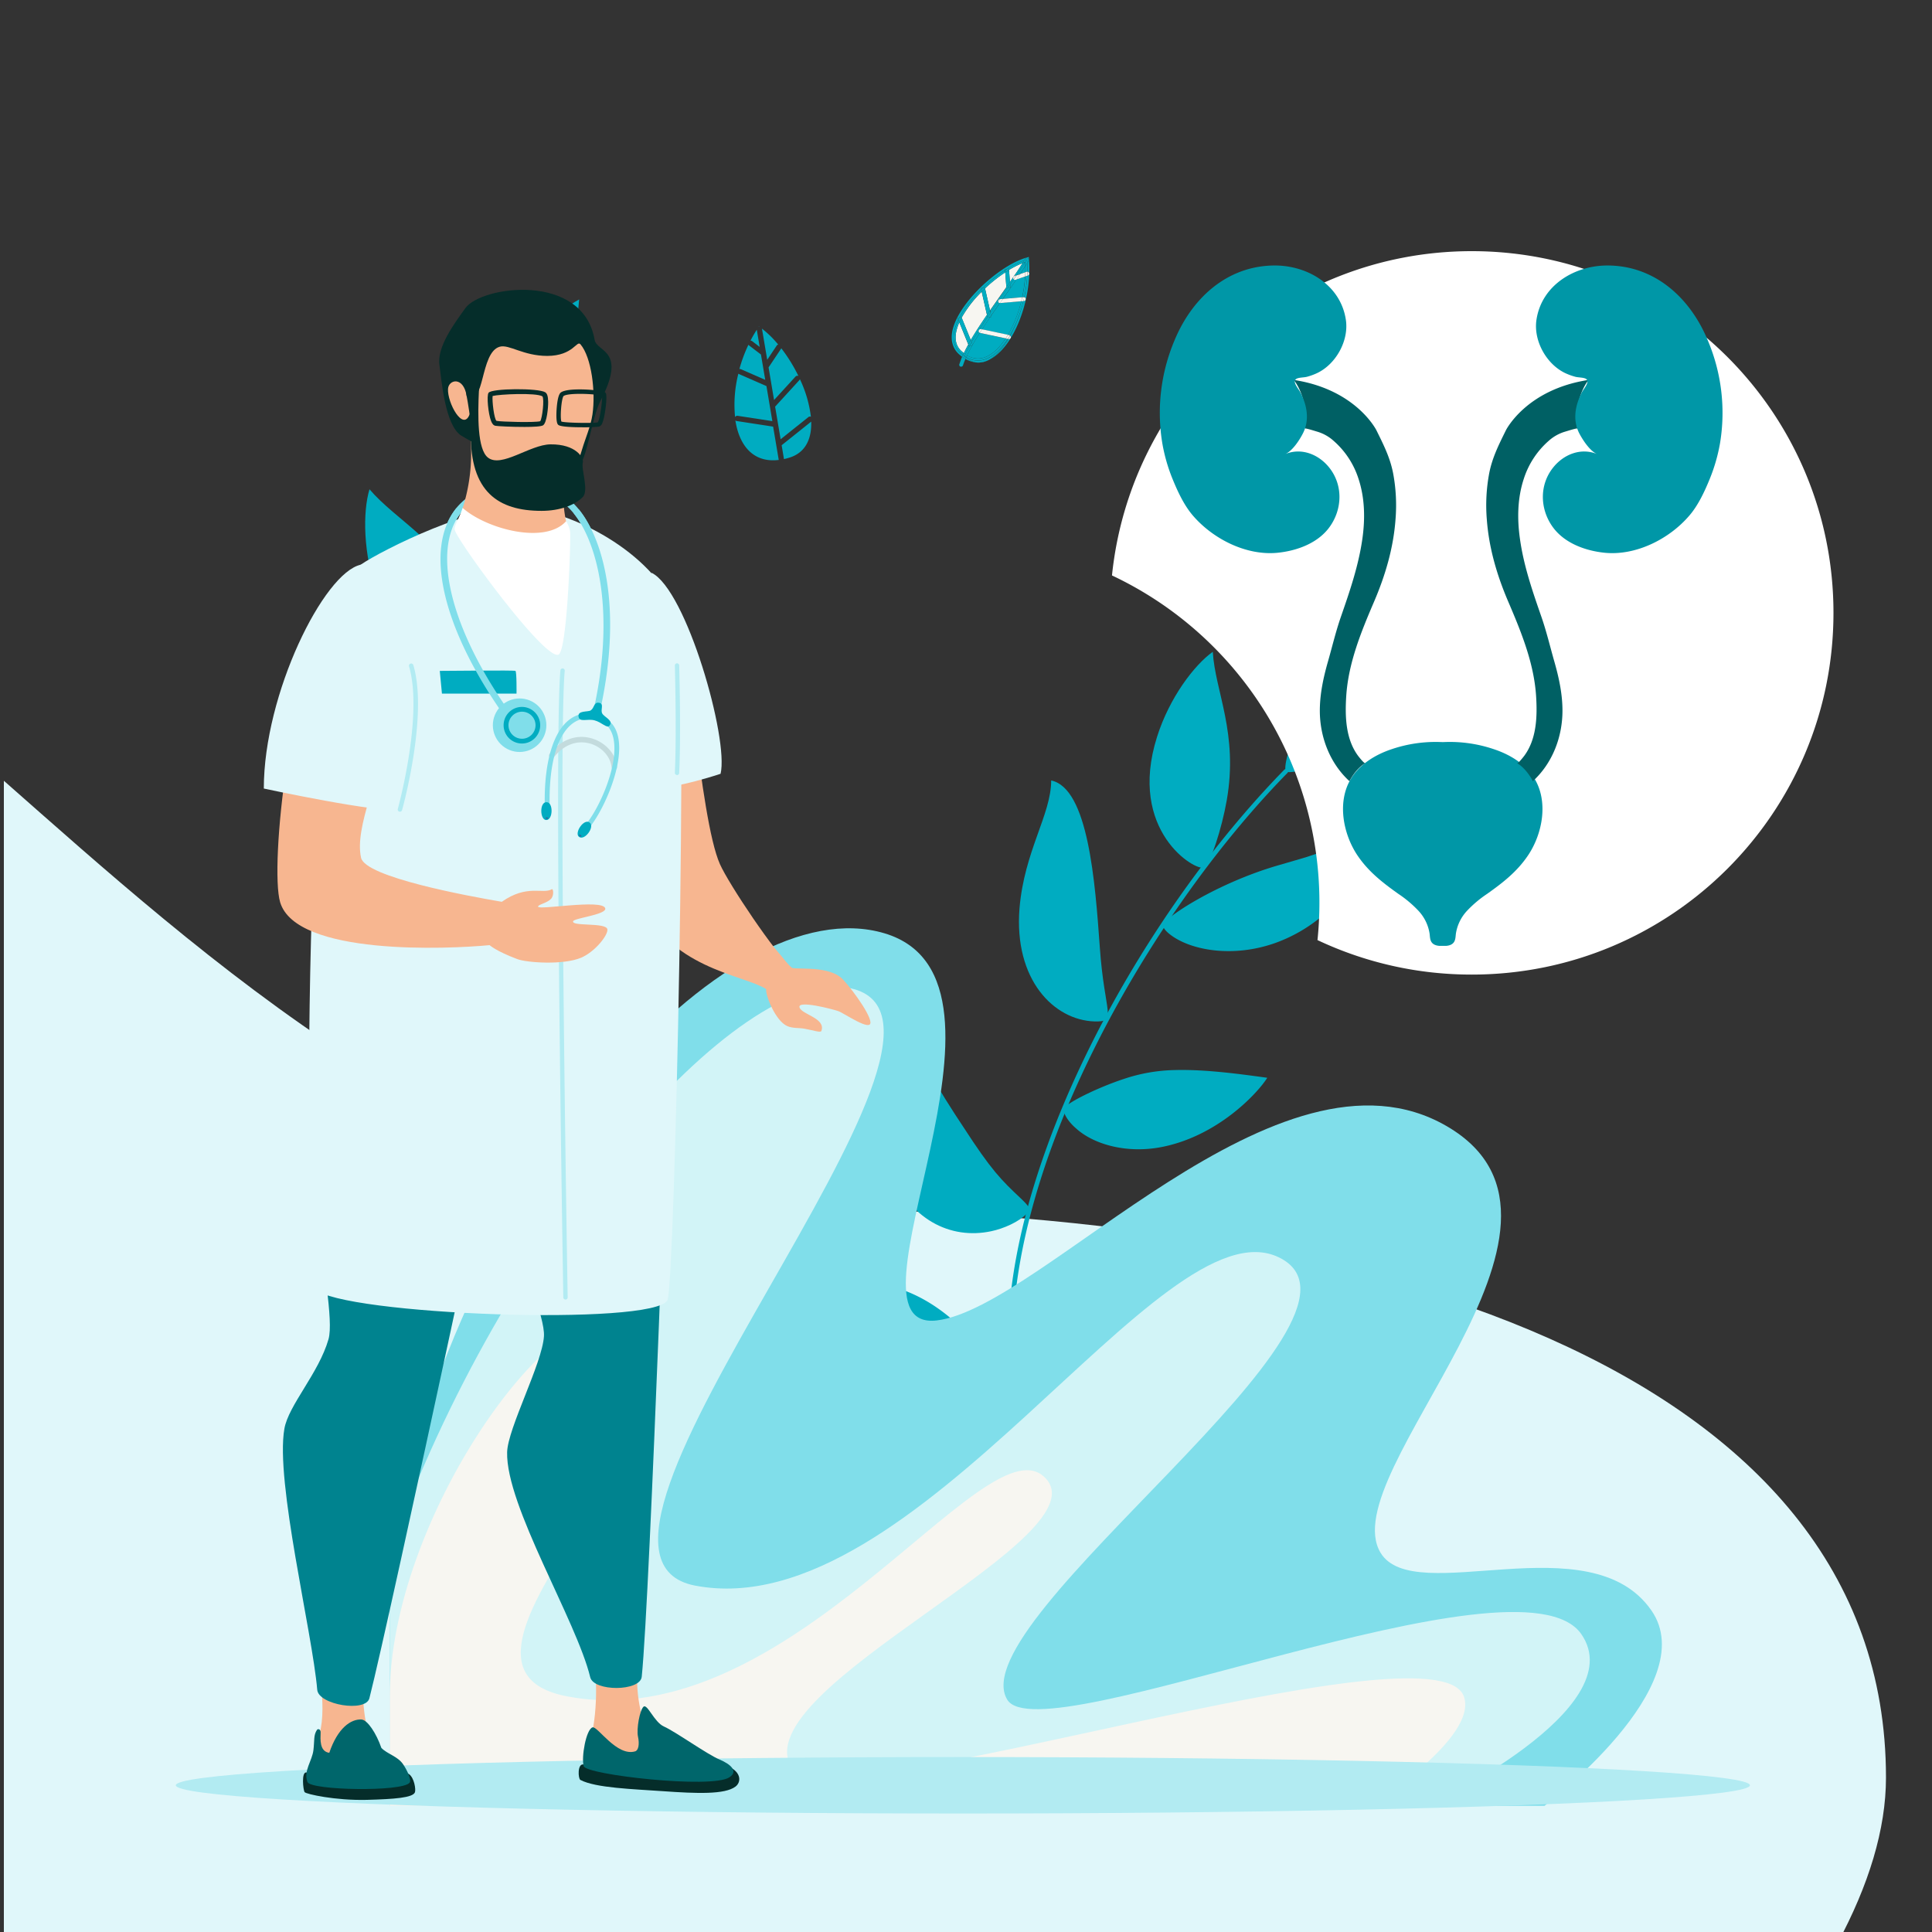 <?xml version="1.0" encoding="UTF-8"?> <svg xmlns="http://www.w3.org/2000/svg" xmlns:xlink="http://www.w3.org/1999/xlink" viewBox="0 0 1000 1000"><rect x="0" y="0" width="1000" height="1000" fill="#333333" stroke="none"/><defs><style>.cls-1{fill:none;}.cls-2{fill:#e0f7fa;}.cls-3{fill:#00acc1;}.cls-4{fill:#80deea;}.cls-5{fill:#d2f4f7;}.cls-6{fill:#f7f6f1;}.cls-7{fill:#b2ebf2;}.cls-8{fill:#f7b690;}.cls-9{fill:#052d2a;}.cls-10{fill:#00666b;}.cls-11{fill:#00838f;}.cls-12{fill:#224f73;}.cls-13{fill:#c3dbdd;}.cls-14{fill:#2e6c9e;}.cls-15{fill:#fff;}.cls-16{clip-path:url(#clip-path);}.cls-17{fill:#0097a7;}.cls-18{fill:#006064;}</style><clipPath id="clip-path"><rect class="cls-1" x="600.27" y="137.41" width="291.34" height="352.16"></rect></clipPath></defs><g id="urologie"><path class="cls-2" d="M976.18,920.07c0,26.8-8.95,55.76-25.18,85.93H2V404.13c99.68,87.73,245.4,221.55,405.28,221.55C701.23,625.68,976.18,706.61,976.18,920.07Z"></path><g id="consultation_enfants_et_adultes" data-name="consultation enfants et adultes"><g id="Calque_4_-_copie-2" data-name="Calque 4 - copie"><path class="cls-3" d="M551.88,782.56a1.2,1.2,0,0,1-.77-.39c-18.65-20.82-28.52-48.68-29.34-82.8-.74-30.72,5.81-65.68,19.45-103.92,12.39-34.75,30.63-71.58,52.74-106.52,21.33-33.73,45.82-65,70.8-90.54a1.21,1.21,0,0,1,1.68,0,1.14,1.14,0,0,1,0,1.62l0,0c-51.39,52.47-98.52,127.65-123,196.18-28.61,80.21-25.27,145.69,9.43,184.41a1.15,1.15,0,0,1-.09,1.62l0,0A1.25,1.25,0,0,1,551.88,782.56Z"></path><path class="cls-3" d="M665.62,399.19c2.94,2.74,31-6.78,54.79-25.09,11.3-8.77,21.63-18.74,50.16-49.28-12.43-1.79-30.43-.08-48.15,7C673.52,351.34,663.1,396.86,665.62,399.19Z"></path><path class="cls-3" d="M623.12,449c3.41-1.72,9.33-20.36,11.84-34.75,6.09-34.69-6-56.31-7.23-76.88-9.61,6.87-22.45,23.76-28.84,44C583.4,430.27,619,451.13,623.12,449Z"></path><path class="cls-3" d="M566.47,528.69c12.07.29,5.22-3.73,2.8-38.23-2.43-34.07-6-82.47-25.18-86.49,0,17.63-13.89,36.51-16.39,66.11C524.7,507.2,545.55,528,566.47,528.69Z"></path><path class="cls-3" d="M513,637.29c6.53-1.37,14.35-4.83,18.5-9.14,1.92-1.95,2.17-2.74-2.71-7.46-10.72-10.07-15.53-14.79-30.12-37.3-10.84-16.28-29.14-45-31.72-64.36-11.31,15.14-19.08,54.74-7.18,85C470.53,631.59,492.14,641.69,513,637.29Z"></path><path class="cls-3" d="M509.7,738.78c2.45.56,18.46,4.09,19.77,2,2.8-4.48-24.3-67.16-72.63-75.92a59.15,59.15,0,0,0-35,4.82,51.36,51.36,0,0,0-13.53,9.05C455.17,723.35,480.79,732.74,509.7,738.78Z"></path><path class="cls-3" d="M602,478.77c-.16,1.16,1.11,3,3.74,5C616.12,491.8,638,496,660.32,488a79.4,79.4,0,0,0,42.12-35.74,89,89,0,0,0,8.13-21c-1,.27-3.62,1.16-6,2.06-10.77,4-8.28,3.66-28.22,10.26,0,0-1.4.45-14.36,4.2C629.58,457.11,602.45,475.26,602,478.77Z"></path><path class="cls-3" d="M581.64,558.48c-13,4.26-30.11,12.52-31,15.47-.34,1.16.47,3.34,2.43,6a26.18,26.18,0,0,0,3.9,4.11c8.76,8,25.4,13.06,43.45,9.8,29.54-5.41,50.54-28,55.51-36-15.15-2.1-32.37-4.4-47.69-4A87.54,87.54,0,0,0,581.64,558.48Z"></path><path class="cls-3" d="M550.49,655c-17.55,5.18-27.32,19-26.75,21.51s7.63,5.07,10.26,5.87a141.87,141.87,0,0,0,26.25,5.6c15.42,2.19,28.7.6,73.51,1.29a150.8,150.8,0,0,0-23.32-20.6C591.6,655.84,572.63,648.63,550.49,655Z"></path><path class="cls-3" d="M408.83,670.51a1.28,1.28,0,0,1-.88.15c-28.28-5.86-53.81-23-75.91-50.88-19.87-25.12-36.49-58.26-49.37-98.48-11.7-36.54-19.95-78.41-23.86-121.09-3.73-41.21-3.46-82.33.93-118.92a1.23,1.23,0,0,1,1.35-1.06,1.22,1.22,0,0,1,1.07,1.35h0c-9,75.33-.25,166.9,22.84,239C312.05,605,355.88,657.41,408.46,668.32a1.2,1.2,0,0,1,.38,2.22Z"></path><path class="cls-3" d="M260.92,281.43c4.1.47,21-24.72,28.91-54.57,3.73-14.26,5.88-28.91,9.95-71.87-11.25,6.15-24.81,18.66-34.88,35.44C237.31,236.75,257.4,281,260.92,281.43Z"></path><path class="cls-3" d="M257.53,349c1.71-3.53-5.17-22.68-12.12-36.2-16.79-32.65-40.21-43.21-54.16-59.55-3.53,11.63-3.39,33.57,4.1,54.36C213.37,357.87,255.52,353.32,257.53,349Z"></path><path class="cls-3" d="M261.36,450.21c10-7.18,1.93-6.3-21.74-33.58-23.32-26.87-56.65-65-74.82-56.52,11.1,14.67,11.6,38.94,28.14,65.11C213.8,458,243.86,462.49,261.36,450.21Z"></path><path class="cls-3" d="M285.93,573.51c4.49-5.18,8.68-12.85,9.33-19,.34-2.8.05-3.62-6.86-4.5-15.07-1.8-21.95-2.8-48-12.55-19.07-6.88-52-19.54-66.22-34.06.29,19.59,18.81,57.3,47.5,75.16C247.69,594.83,271.67,590,285.93,573.51Z"></path><path class="cls-3" d="M347,660c2.35-1,17.62-7.94,17.35-10.53-.5-5.46-61.95-40.94-106.87-18.54a59.45,59.45,0,0,0-25.5,25.52,52.7,52.7,0,0,0-5.35,15.86C292.81,680.69,319.58,672.75,347,660Z"></path><path class="cls-3" d="M259,386.8c.59,1.06,2.8,1.78,6.14,1.86,13.55.32,34.07-9.63,47.21-30A81.66,81.66,0,0,0,324.24,303c-1.27-8.4-3.56-15.05-6.53-22.49-.65.85-2.23,3.2-3.57,5.37-6.23,10-4.43,8.15-16.55,25.91,0,0-.88,1.23-9.08,12.32C267.88,351.79,257.16,383.61,259,386.8Z"></path><path class="cls-3" d="M292.46,465.67c-7.92,11.52-16.7,28.92-15.54,31.92.45,1.18,2.47,2.49,5.74,3.49a26.87,26.87,0,0,0,5.76,1c12.13,1.25,28.91-4.75,41.58-18.55,20.71-22.68,23.62-54.4,22.66-64.11-13.66,7.57-29.16,16.25-41.4,26A87.64,87.64,0,0,0,292.46,465.67Z"></path><path class="cls-3" d="M327.6,565.14c-11.06,15.11-10.33,32.65-8.32,34.36s9.41-.47,12.13-1.44a143.49,143.49,0,0,0,24.94-11.45c14-7.65,23.78-17.15,60.75-44.12a154.25,154.25,0,0,0-32-2.8C361.66,540.58,341.68,546.25,327.6,565.14Z"></path><path class="cls-4" d="M201.73,803.74c36.5-194.84,174.41-345,256.06-320.67s-27.48,206.84,27.09,200.38S661.93,532.12,749,583,689.42,762.25,714.6,803.74c17.41,28.71,108.37-16,140.15,29.8,27,38.85-55.33,101.16-55.33,101.16H201.73Z"></path><path class="cls-5" d="M201.73,803.74C259,640.7,382.37,499,440.2,511.52c83.52,18.05-169,292.22-80.45,309.18,114.58,22,241-199.31,302.1-169.94,63.65,30.58-165.66,187.55-140.49,229,17.42,28.71,265.3-79.75,297.13-33.94,26.9,38.85-79.08,88.84-79.08,88.84H201.73Z"></path><path class="cls-6" d="M318.92,684.27C397,717.26,204.89,861,293.39,878,408,900,508.55,737,540,764c35.66,30.63-155.48,109.45-130.31,150.93,17.41,28.71,333.41-77.41,348-36.87,7.65,21.24-48.31,56.68-48.31,56.68H201.73V878C201.73,786.33,285.93,670.33,318.92,684.27Z"></path><path class="cls-3" d="M383.48,191.1l12.61,5.51-2.22-13.12-6.23-4.75a1.37,1.37,0,0,1-.26-.28A76.83,76.83,0,0,0,382.71,191,1.36,1.36,0,0,1,383.48,191.1Z"></path><path class="cls-3" d="M394.41,170.23l2.71,16L402,178.9a1.36,1.36,0,0,1,.79-.56,52.18,52.18,0,0,0-8.46-8.28A1.54,1.54,0,0,1,394.41,170.23Z"></path><path class="cls-3" d="M400.65,207.05l11.09-12.12a1.36,1.36,0,0,1,1.52-.33,83.09,83.09,0,0,0-8.86-14.32.91.91,0,0,1-.07.14l-6.52,9.75Z"></path><path class="cls-3" d="M389.3,176.57l3.91,3-1.49-8.85a.11.11,0,0,1,0-.08c-1.18,1.86-2.27,3.73-3.27,5.68A1.3,1.3,0,0,1,389.3,176.57Z"></path><path class="cls-3" d="M419.72,215.71a62.81,62.81,0,0,0-5.7-19.46,1.44,1.44,0,0,1-.29.53l-12.53,13.7,2.85,16.89,14.32-11.45A1.35,1.35,0,0,1,419.72,215.71Z"></path><path class="cls-3" d="M404.58,230.45l1.2,7.17a28.94,28.94,0,0,0,2.8-.74c8.39-2.58,11.58-9.77,11.3-18.65Z"></path><path class="cls-3" d="M400.17,220.82l-18.82-2.89a1.28,1.28,0,0,1-.73-.37c2,13.05,9.27,22.12,22.46,20.51Z"></path><path class="cls-3" d="M392.83,169.11h.2l-.23-.16-.15.23Z"></path><path class="cls-3" d="M381.77,215.22l18,2.76-3.06-18.15-14.25-6.23a1.41,1.41,0,0,1-.29-.18,65.28,65.28,0,0,0-1.7,22.45A1.34,1.34,0,0,1,381.77,215.22Z"></path><path class="cls-6" d="M496.54,166.85A25.88,25.88,0,0,0,495.1,171c-1.09,4.51-.27,8.09,2.45,10.66.44.41.94.78,1.34,1.14q1-2.17,2.3-4.47Z"></path><path class="cls-6" d="M510.85,163l-2.72-12a60.5,60.5,0,0,0-10.39,13.44L502.47,176C504.92,171.83,507.82,167.39,510.85,163Z"></path><path class="cls-6" d="M524.47,143.47a1,1,0,0,1,.28-.41c1.68-2.45,3.22-4.77,4.52-6.88a46.88,46.88,0,0,0-7,3.54l.47,6.26Z"></path><path class="cls-6" d="M518.37,152.19l2.52-3.58-.57-7.64a77.66,77.66,0,0,0-10.47,8.31l2.58,11.38Z"></path><path class="cls-3" d="M505,187.55a10.08,10.08,0,0,0,6.13-1,12.9,12.9,0,0,1-5,1.06A7.45,7.45,0,0,1,505,187.55Z"></path><path class="cls-3" d="M530.74,137.67c-.82,1.33-1.73,2.72-2.7,4.17l2.69-.93C530.76,139.83,530.77,138.75,530.74,137.67Z"></path><path class="cls-3" d="M520,153.37c-.32.45-.63.93-.93,1.35l10-.86a72.23,72.23,0,0,0,1.53-10.76l-4.51,1.57C524.22,147.44,522.16,150.33,520,153.37Z"></path><path class="cls-3" d="M517.63,156.86h-.08c-1.5,2.14-3,4.31-4.51,6.53l.14.62-.67.15c-1.45,2.12-2.86,4.23-4.21,6.32l13.43,2.86a65.89,65.89,0,0,0,6.89-17.41l-10.9.93Z"></path><path class="cls-3" d="M507.15,172.27q-2,3.15-3.73,6.18l.08.19-.25.1c-1,1.79-1.86,3.53-2.69,5.2a10.54,10.54,0,0,0,10.49.44c3.43-1.66,6.67-4.93,9.49-9.22l-13.23-2.8Z"></path><path class="cls-3" d="M522.74,146l-.47-6.26c-.65.4-1.3.81-1.95,1.25l.57,7.64Z"></path><path class="cls-3" d="M512.43,160.66l-2.58-11.38-1.72,1.66,2.72,12Z"></path><path class="cls-3" d="M513.18,164l-.14-.6-.53.77Z"></path><path class="cls-3" d="M496.55,188.5a1,1,0,0,0,.66,1.29,1.61,1.61,0,0,0,.31,0,1,1,0,0,0,.93-.71c.34-1.05.77-2.16,1.27-3.31a18,18,0,0,1-1.74-1.15C497.44,186,497,187.28,496.55,188.5Z"></path><path class="cls-3" d="M525.08,142.87l1-.36c1.58-2.3,3.11-4.58,4.56-6.78v0c-.45.15-.93.32-1.39.5-1.3,2.11-2.8,4.43-4.52,6.88A1.09,1.09,0,0,1,525.08,142.87Z"></path><path class="cls-3" d="M501.19,178.31q-1.28,2.3-2.3,4.47l.78.57c.52-1.21,1.19-2.54,1.95-4Z"></path><path class="cls-3" d="M516.66,156.14a1.21,1.21,0,0,1,0-.18,1,1,0,0,1,.93-1.1h0c1.32-1.86,2.63-3.73,4-5.66h-.56l0-.62-2.51,3.61c-2,2.8-4,5.6-5.94,8.47l.27,1.22C514,160,515.37,158.08,516.66,156.14Z"></path><path class="cls-3" d="M524.7,144.56a1,1,0,0,1-.27-1.09c-.56.82-1.13,1.66-1.73,2.51l.1,1.28C523.46,146.36,524.09,145.46,524.7,144.56Z"></path><path class="cls-3" d="M506.6,171a1,1,0,0,1,.27-.42c1.33-2.07,2.8-4.22,4.26-6.44l-.28-1.23c-3,4.44-5.93,8.88-8.39,13.06l.43,1C504,175.2,505.23,173.18,506.6,171Z"></path><path class="cls-3" d="M503.24,178.74l-1.64.66h0c-.76,1.44-1.42,2.8-2,4a10.48,10.48,0,0,0,.94.59C501.38,182.27,502.31,180.53,503.24,178.74Z"></path><path class="cls-3" d="M506.55,171.14a.93.93,0,0,1,.05-.1q-2.06,3.21-3.73,6.05l.55,1.36q1.69-3,3.73-6.18A1,1,0,0,1,506.55,171.14Z"></path><path class="cls-3" d="M511.13,164.18c-1.5,2.22-2.93,4.37-4.26,6.44a1,1,0,0,1,.93-.27l.54.12c1.35-2.09,2.79-4.21,4.2-6.33l-1.31.3Z"></path><path class="cls-3" d="M526.12,144.67l-.37.13a1,1,0,0,1-.34,0,1.05,1.05,0,0,1-.71-.29c-.61.93-1.24,1.8-1.86,2.7l.13,1.87-1.47.11c-1.32,1.86-2.63,3.78-4,5.66l1.52-.13c.33-.45.64-.93.93-1.35C522.16,150.33,524.22,147.44,526.12,144.67Z"></path><path class="cls-3" d="M528,141.84c.94-1.45,1.87-2.84,2.7-4.17a15.74,15.74,0,0,0-.08-1.94c-1.45,2.2-3,4.48-4.56,6.78Z"></path><path class="cls-3" d="M516.66,156.14c-1.34,1.94-2.67,3.85-4,5.74l.34,1.49c1.49-2.18,3-4.35,4.51-6.53A1,1,0,0,1,516.66,156.14Z"></path><path class="cls-3" d="M521.5,149.19l1.33-1.93-.1-1.28-1.87,2.63,0,.63Z"></path><path class="cls-3" d="M522.83,147.26l-1.34,1.93,1.47-.11Z"></path><path class="cls-3" d="M512.7,161.88l-.27-1.22L510.85,163l.28,1.23Z"></path><path class="cls-3" d="M511.13,164.18l.06.26,1.32-.3.53-.77-.34-1.49Z"></path><path class="cls-3" d="M502.47,176l-4.73-11.66c-.44.84-.84,1.66-1.2,2.47l4.66,11.46C501.6,177.56,502,176.81,502.47,176Z"></path><path class="cls-3" d="M503.45,178.45l-.17.29.24-.1Z"></path><path class="cls-3" d="M502.47,176c-.44.77-.87,1.52-1.28,2.27l.43,1.06c.4-.73.82-1.49,1.28-2.28Z"></path><path class="cls-3" d="M502.9,177.09c-.46.79-.88,1.55-1.28,2.28h0l1.64-.66.17-.29Z"></path><path class="cls-3" d="M499.76,185.82a13.28,13.28,0,0,0,5.27,1.73,10.78,10.78,0,0,1-5-2.43C499.94,185.35,499.85,185.58,499.76,185.82Z"></path><path class="cls-3" d="M532.6,134.23l-.1-1.23-1.19.34c-13.67,3.87-34.59,22.59-38.19,37.16-1.26,5.2-.21,9.56,3,12.62a21.21,21.21,0,0,0,1.86,1.55c.13-.31.28-.62.43-.93a15.84,15.84,0,0,1-1.59-1.36c-4.38-4.11-4-10.25-.84-16.78l-.33-.83.93-.39a61.75,61.75,0,0,1,11.29-14.57l-.14-.61,1-.22a78.09,78.09,0,0,1,11.49-9.17v-.54l1-.09a45.45,45.45,0,0,1,8.9-4.39c.15-.24.31-.5.44-.74a1,1,0,0,1,1.77,1l-.62,1c.08,1.49.1,3,.06,4.53a1,1,0,0,1,1,1,1,1,0,0,1-.68.94l-.39.13a74.08,74.08,0,0,1-1.5,11.09,1,1,0,0,1,.8.93,1,1,0,0,1-.94,1.1h-.33c-.16.67-.33,1.32-.5,2a71.3,71.3,0,0,1-6.3,15.85,1,1,0,0,1-.67,1.74H522c-3.19,5.29-6.9,9.32-10.74,11.11.27-.11.54-.21.8-.33C524.53,180.17,534.36,155.38,532.6,134.23Z"></path><path class="cls-3" d="M497.55,181.64c-2.72-2.57-3.54-6.15-2.45-10.66a25.88,25.88,0,0,1,1.44-4.13l-.52-1.28c-3.14,6.53-3.54,12.69.84,16.79a17.16,17.16,0,0,0,1.59,1.35c.14-.32.28-.63.44-.93C498.44,182.42,498,182,497.55,181.64Z"></path><path class="cls-3" d="M522.27,139.72a46.88,46.88,0,0,1,7-3.54l.83-1.39a45.36,45.36,0,0,0-8.89,4.39l1-.07Z"></path><path class="cls-3" d="M497.74,164.38a60.5,60.5,0,0,1,10.39-13.44l-.22-1.13a62.06,62.06,0,0,0-11.28,14.51l.93-.38Z"></path><path class="cls-3" d="M509.85,149.28A78.24,78.24,0,0,1,520.32,141l-.09-1.15A79.22,79.22,0,0,0,508.74,149l1-.27Z"></path><path class="cls-3" d="M531.76,140.63h0c0-1.52,0-3-.06-4.53h0C531.77,137.59,531.79,139.14,531.76,140.63Z"></path><path class="cls-3" d="M530.16,153.83h0a71.57,71.57,0,0,0,1.5-11.09h0A74.08,74.08,0,0,1,530.16,153.83Z"></path><path class="cls-3" d="M529.2,157.79c.18-.65.35-1.31.5-2h0C529.55,156.52,529.36,157.17,529.2,157.79Z"></path><path class="cls-3" d="M521.9,175.44h-.26c-5.91,9.15-13.71,14-21.46,9.48,0,.09-.07.16-.1.24a10.7,10.7,0,0,0,5,2.44c.38,0,.77.05,1.15.05a12.74,12.74,0,0,0,5-1.05C515,184.72,518.72,180.72,521.9,175.44Z"></path><path class="cls-3" d="M522.9,173.72a71.19,71.19,0,0,0,6.3-15.86,66.21,66.21,0,0,1-6.45,15.79Z"></path><path class="cls-3" d="M529.11,153.86l.76-.06a.71.71,0,0,1,.29,0,73.92,73.92,0,0,0,1.51-11.09l-1,.36A72.62,72.62,0,0,1,529.11,153.86Z"></path><path class="cls-3" d="M530.73,140.91l.67-.23a1.12,1.12,0,0,1,.36-.05c0-1.52,0-3-.06-4.53-.31.51-.63,1-.93,1.57C530.77,138.75,530.76,139.83,530.73,140.91Z"></path><path class="cls-3" d="M528.62,155.93a65.9,65.9,0,0,1-6.89,17.36l.71.15a1.2,1.2,0,0,1,.31.13,66.14,66.14,0,0,0,6.45-15.78c.18-.65.35-1.31.5-2Z"></path><path class="cls-3" d="M511.08,184.38a10.54,10.54,0,0,1-10.49-.44c-.14.32-.29.63-.43.94,7.78,4.51,15.58-.34,21.45-9.49l-1.07-.23C517.75,179.45,514.51,182.72,511.08,184.38Z"></path><path class="cls-3" d="M520.19,139.27v.54l.93-.63Z"></path><path class="cls-3" d="M522.27,139.72v-.61l-1,.07-.93.63.09,1.15A20.71,20.71,0,0,1,522.27,139.72Z"></path><path class="cls-3" d="M507.74,149.2l.14.61.86-.83Z"></path><path class="cls-3" d="M509.85,149.28l-.08-.54-1,.24-.85.83.25,1.13Z"></path><path class="cls-3" d="M499.25,184.4v-.08c-.28-.18-.56-.38-.83-.59-.15.32-.3.63-.43.93a18,18,0,0,0,1.74,1.15,6.14,6.14,0,0,1,.3-.7C499.78,184.89,499.51,184.65,499.25,184.4Z"></path><path class="cls-3" d="M531.7,136.1l.62-1a1,1,0,0,0-1.78-1c-.13.24-.29.5-.44.74.51-.18,1-.34,1.49-.47C531.63,134.9,531.67,135.5,531.7,136.1Z"></path><path class="cls-3" d="M531.7,136.1h0c0-.6-.07-1.2-.11-1.78C531.63,134.9,531.67,135.5,531.7,136.1Z"></path><path class="cls-3" d="M499.67,183.35l-.78-.57c-.16.31-.3.63-.44.93.27.21.55.41.83.6C499.4,184,499.51,183.69,499.67,183.35Z"></path><path class="cls-3" d="M530.66,135.68v0l.94-1.41c-.49.13-1,.29-1.49.47-.27.46-.54.93-.84,1.39C529.74,136,530.21,135.83,530.66,135.68Z"></path><path class="cls-3" d="M499.25,184.4c.26.25.53.49.8.72,0-.09.07-.16.11-.24-.29-.17-.59-.36-.88-.56Z"></path><path class="cls-3" d="M499.67,183.35l-.39.94c.29.19.59.38.88.55l.43-.93A6.13,6.13,0,0,1,499.67,183.35Z"></path><path class="cls-3" d="M531.7,136.1c0-.6-.07-1.2-.11-1.78l-.93,1.41c0,.65.06,1.29.07,1.94C531.07,137.13,531.39,136.61,531.7,136.1Z"></path><path class="cls-3" d="M495.69,164.74l.33.83c.19-.41.4-.81.61-1.22Z"></path><path class="cls-3" d="M497.74,164.38l-.17-.42-.93.39c-.21.41-.42.81-.61,1.22l.52,1.28C496.91,166,497.31,165.22,497.74,164.38Z"></path><path class="cls-6" d="M524.47,143.47l.28-.41A1,1,0,0,0,524.47,143.47Z"></path><path class="cls-6" d="M530.64,143.1c0-.74.07-1.46.09-2.19l-2.69.93c-.61.93-1.26,1.87-1.92,2.8Z"></path><path class="cls-6" d="M524.44,144.17a1.16,1.16,0,0,0,.26.39c.48-.68.94-1.36,1.4-2.05l-1,.36a1.09,1.09,0,0,0-.33.19l-.28.41A1.05,1.05,0,0,0,524.44,144.17Z"></path><path class="cls-6" d="M525.41,144.85a1,1,0,0,0,.34,0l.37-.13c.66-.93,1.31-1.87,1.92-2.8l-1.94.67c-.46.68-.92,1.36-1.4,2A1,1,0,0,0,525.41,144.85Z"></path><path class="cls-6" d="M532.06,142.61a1,1,0,0,0,.63-1.3,1,1,0,0,0-.93-.68,16.55,16.55,0,0,1-.09,2.11Z"></path><path class="cls-6" d="M531.67,142.74h0c0-.7.08-1.41.09-2.11h0C531.74,141.33,531.71,142,531.67,142.74Z"></path><path class="cls-6" d="M530.73,140.91c0,.73-.06,1.45-.09,2.19l1-.36c0-.7.07-1.41.09-2.11a1.12,1.12,0,0,0-.36.05Z"></path><path class="cls-6" d="M519.1,154.72l-1.55,2.14h.17l10.9-.93c.18-.7.34-1.39.49-2.09Z"></path><path class="cls-6" d="M517.54,154.86a1,1,0,0,0-.93,1.1,1.21,1.21,0,0,0,0,.18l.94-1.29Z"></path><path class="cls-6" d="M516.66,156.14a1,1,0,0,0,.94.74l1.5-2.16-1.52.13Z"></path><path class="cls-6" d="M530,155.82a1,1,0,0,0,.93-1.1,1,1,0,0,0-.8-.93c-.15.68-.3,1.35-.47,2Z"></path><path class="cls-6" d="M529.7,155.86h0c.17-.67.32-1.34.47-2h0C530,154.51,529.86,155.18,529.7,155.86Z"></path><path class="cls-6" d="M529.11,153.86c-.15.7-.31,1.39-.49,2.09l1.08-.09c.16-.68.31-1.35.46-2a.71.71,0,0,0-.29,0Z"></path><path class="cls-6" d="M507.15,172.27l.19.08,13.23,2.8c.39-.6.79-1.21,1.16-1.87l-13.43-2.85C507.91,171.07,507.52,171.67,507.15,172.27Z"></path><path class="cls-6" d="M506.6,171l.27-.42A1,1,0,0,0,506.6,171Z"></path><path class="cls-6" d="M506.87,170.62l-.27.42a.93.93,0,0,0-.05.1,1,1,0,0,0,.6,1.13c.37-.6.76-1.2,1.15-1.8l-.53-.12A1,1,0,0,0,506.87,170.62Z"></path><path class="cls-6" d="M522,175.51a.74.74,0,0,0,.21,0,1,1,0,0,0,1-.8,1,1,0,0,0-.33-.93c-.32.58-.66,1.16-1,1.71Z"></path><path class="cls-6" d="M522.75,173.65c-.36.61-.73,1.21-1.1,1.79h.26c.33-.55.67-1.13,1-1.72Z"></path><path class="cls-6" d="M522.44,173.47l-.71-.15c-.37.63-.77,1.24-1.16,1.86l1.08.24c.37-.58.74-1.18,1.1-1.79A1.3,1.3,0,0,0,522.44,173.47Z"></path><ellipse class="cls-7" cx="498.38" cy="924.06" rx="407.38" ry="14.61"></ellipse></g><g id="doctor"><path class="cls-4" d="M263,372.08a1.67,1.67,0,0,0,1.69-1.66,1.59,1.59,0,0,0-.32-1c-28-39.21-39.09-75.56-29.77-97.24,4.52-10.49,13.56-16.75,26.8-18.56a1.69,1.69,0,1,0-.44-3.35c-14.34,2-24.57,9.07-29.49,20.55-9.82,22.77,1.44,60.31,30.16,100.51A1.63,1.63,0,0,0,263,372.08Z"></path><path class="cls-4" d="M308.32,372.08a1.66,1.66,0,0,0,1.63-1.29c11.72-50.16,3.69-86.39-7.74-103.58-5.35-8-11.82-12.93-18.73-14.11a1.7,1.7,0,0,0-.55,3.35h0c6,1,11.67,5.4,16.49,12.66,11,16.61,18.73,51.84,7.26,100.95a1.68,1.68,0,0,0,1.25,2A1.27,1.27,0,0,0,308.32,372.08Z"></path><path class="cls-8" d="M350.48,318.36c5.12,4.28,11.46,104.9,22.16,128.93,4.6,10.34,28.67,46.37,37.44,53.85,3.35,2.81-9.9,13.12-13.55,10.78-11.7-7.46-51.75-10.93-64.78-46.73C308.41,401,322.57,295,350.48,318.36Z"></path><path class="cls-9" d="M302,913.28c-3.23-.52-2.78,7.35-1.61,8,7.89,4.18,27.3,4.74,42.58,5.82,17.87,1.27,32.22,1.78,37.71-2.36,2.89-2.17,3.2-7.13-3.18-10.22-2.94-1.41-43.4-3.92-44.32-3.67S302,913.28,302,913.28Z"></path><path class="cls-8" d="M331.24,856.83c-3.54,13.14.11,30.16,2.23,34.62.82,1.72,7.33,14.45,2.55,19.53-7.34,7.81-25.76,8.86-30.49-9.54,4.83-19.58,2.39-37.14,2.39-43S332.87,850.8,331.24,856.83Z"></path><path class="cls-10" d="M302.12,914.17c1.28,4.47,66.07,11.82,75.36,5.8,4.94-3.21.55-6.87-5-9.22-6.51-2.72-22.82-14.44-28.87-17.13-5-2.23-8.59-12-10.54-10.21s-3.7,11.53-2.85,15.43.26,7.12-1.44,7.65c-9.52,2.89-19.5-13.18-22.07-12.41C303.34,895.1,300.82,909.61,302.12,914.17Z"></path><path class="cls-11" d="M346.59,537.09s-10.06,288.36-14.43,330.8c-.81,7.67-24.86,7.72-26.67.22-7.05-29.2-43.72-88.71-43-116.46.32-12.37,18.16-45.9,19.06-60,1.27-20.11-48.78-110.38-28.19-195C258.88,473.72,346.59,537.09,346.59,537.09Z"></path><path class="cls-8" d="M191,855.06c-6,15.54-1.92,37.81-.12,42.26.88,2.23,8.79,27.1-13.28,20.26-14.36-4.47-13.8-15.38-13.17-17,5.71-15.15-.25-38.89-.25-44.23C164.19,850.42,193.21,849.3,191,855.06Z"></path><path class="cls-9" d="M158.68,917.43c-2.81-.62-1.78,9.16-1,10.18s15.82,4.37,32,4c14.61-.38,23.89-1.12,25.06-3.86.62-1.39-.32-7.73-3.16-9.54-2.5-1.59-26.61-3.08-27.43-2.87S158.68,917.43,158.68,917.43Z"></path><path class="cls-10" d="M187,890c3.19.11,7.81,7.23,10.39,14.71,3,3.16,8.44,4.3,11.28,8.51,2,2.94,4.47,8.1,3.35,9.49-3.72,4.86-51.17,4-52.87-.33-2.23-5.71,2.43-10.91,3.08-16.53.62-5.14,0-7.71,1.81-10.43.56-.84,2-.34,1.92,1.28-.11,3.55-.65,9.83,4.47,10.56C174.87,894.18,181.7,889.8,187,890Z"></path><path class="cls-11" d="M267.64,528.48S201.82,837.63,191.2,879c-1.92,7.48-26.35,3.4-27-4.36-2.55-29.93-21.82-107.84-17-135.14,2.13-12.18,17.74-28.65,22.82-46.28,5.58-19.39-24.24-114.95,8.65-195.61C187.51,475.7,267.64,528.48,267.64,528.48Z"></path><path class="cls-12" d="M334.6,513.32c-1.11,8.93,5.91,21.94,10.91,23.22,0,8.34-8.09,22.09-12.38,33.27C328.47,582,310.69,546,310.69,546Z"></path><path class="cls-2" d="M271.32,262.63c28,2.92,69,25.5,79.16,55.73,5.74,17.06-1.11,346.82-5,354.57-6.7,13.61-168.71,7.82-182.66-5.76-4-3.9-8.93-352.28,23.87-374.88C197.91,284.58,246.92,260.1,271.32,262.63Z"></path><path class="cls-8" d="M272.09,286.23c15.1-.31,21.38-14.41,20.91-16.45-3.35-14.7-1.43-46.23-1.43-46.23s-52.49-19.54-50-9.17A92.61,92.61,0,0,1,239.47,263C237.32,269.83,257.83,286.53,272.09,286.23Z"></path><path class="cls-7" d="M292.71,672.65a1.12,1.12,0,0,0,1.12-1.12c-.06-2.87-4.9-287.33-1.53-324.32a1.12,1.12,0,0,0-2.24-.21c-3.35,37.11,1.47,321.65,1.51,324.57A1.12,1.12,0,0,0,292.71,672.65Z"></path><path class="cls-8" d="M174.11,308.5s23.69,60.31,23.69,75.95S183.22,427.87,186.89,444c2.23,10.05,55.39,19.78,72.84,22.77,13.21-9.28,21.22-3.75,25.88-6.51.78-.47,1.25,3.28-.41,5-2.16,2.23-6.7,2.9-6.7,4,0,2,32.82-4,34.73.75,1.34,3.35-16,5.12-16.57,6.82-1,2.79,16.82.54,17.69,4.08.69,2.76-6.24,11.69-13.6,14.81-9.19,3.88-28,2.59-33,.71-11.06-4.15-14.33-7.23-14.34-7.23C231.85,491.28,153.3,494.77,145,467,139.5,448.35,150.27,346.65,174.11,308.5Z"></path><path class="cls-9" d="M310.78,207.51c14-26.63-1.84-25.1-3-31.59-6.08-35.13-58.61-28-66.91-16.43-5.58,7.82-14.88,20.1-13.4,29.57,1,6.95,2.77,31.2,11.34,36.46,19.36,11.87,48.36,20,60.64,15.48C303.44,239.5,306.31,216.17,310.78,207.51Z"></path><path class="cls-8" d="M300.46,178.22c5.73,6.77,7.92,24.49,6.19,36.34-.9,6.16-3.63,12.22-5.35,18-4.47,15-10.8,26.66-22.14,25.52-32.79-3.29-35.29-45.87-36.11-43.56-3.41,8.94-11.54-6.06-11.16-13.19.24-4.89,8-6.78,9.67,3.71,9.56,6.27,6.7-22.7,17.14-25.59,4.84-1.32,12.14,4.77,24.57,4.77C296.83,184.16,298.49,175.92,300.46,178.22Z"></path><path class="cls-9" d="M256.43,220.39c-1-.2-1.69-1-2.29-2.57-1.37-3.56-2.37-12.94-1.26-14.52,1.64-2.33,25.76-2.5,29.32-.26,1,.64,1.48,2,1.53,4.93s-.66,10.81-2.62,12.16c-.93.64-5,.85-9.59.85C265,221,257.38,220.59,256.43,220.39Zm23.2-2.37c1.07-1.62,2.19-11.36,1.13-12.87-3.28-2-22.37-1.09-25.78-.19-.34,2.5.78,11.94,2,12.87,2.42.53,20.18.95,22.66.19Z"></path><path class="cls-9" d="M289,219.94c-.35-.31-1.11-.94-1-5.89,0-.38.22-9.27,2.23-10.85,3.22-2.55,16.82-1.58,20.95-.78,1.49.3,2.09.58,2.4,1.12.85,1.49-.37,12-1.79,15.35a3,3,0,0,1-1.72,1.93,74.87,74.87,0,0,1-8.73.34C296.06,221.16,290.15,220.88,289,219.94Zm22.61-15.07c-2.84-1-17.49-1.7-19.91.12-1.12,1.3-1.89,11.22-1.12,13.21,2.22.72,16.39.9,18.76.43C310.58,217.23,311.82,207.27,311.63,204.87Z"></path><path class="cls-2" d="M136.55,408.15c0-49.15,31.06-111.69,50.17-115.86S216.65,416.76,207,419,136.55,408.15,136.55,408.15Z"></path><path class="cls-2" d="M337.23,296.46c18.07,8.81,40.08,86,35.74,104.05-19.19,6.32-32,7.64-32,7.64Z"></path><path class="cls-7" d="M350.43,401.18a1.12,1.12,0,0,0,1.12-1.12c1-21.11,0-55.26,0-55.61a1.12,1.12,0,0,0-2.24,0v.06c0,.33.95,34.42,0,55.44a1.12,1.12,0,0,0,1.05,1.18h.07Z"></path><path class="cls-7" d="M207,420.13a1.13,1.13,0,0,0,1.12-.83c.55-2,13.49-49.21,5.81-75.12a1.17,1.17,0,0,0-2.24.65c7.51,25.34-5.65,73.37-5.78,73.86a1.11,1.11,0,0,0,.74,1.39l0,0Z"></path><path class="cls-3" d="M227.63,347.25c5.45,0,38.45-.41,39.16,0s.56,11.75.56,11.75h-38.6Z"></path><circle class="cls-4" cx="268.95" cy="375.37" r="13.85" transform="translate(-180.77 480.2) rotate(-67.5)"></circle><path class="cls-4" d="M263,372.08a1.67,1.67,0,0,0,1.69-1.66,1.59,1.59,0,0,0-.32-1c-31.11-43.55-41.24-84.37-25.81-104a1.66,1.66,0,0,0-.25-2.34l0,0a1.68,1.68,0,0,0-2.35.28c-16.63,21.11-6.78,62.49,25.69,108A1.64,1.64,0,0,0,263,372.08Z"></path><path class="cls-4" d="M308.32,372.08a1.66,1.66,0,0,0,1.63-1.29c12.53-53.67,3-90.4-10.13-106.88A1.68,1.68,0,0,0,297.2,266c12.05,15.14,21.77,51.47,9.48,104a1.69,1.69,0,0,0,1.25,2A1.72,1.72,0,0,0,308.32,372.08Z"></path><path class="cls-13" d="M318,398.53h.12a1.44,1.44,0,0,0,1.31-1.54h0c-.56-6.56-5.89-12.62-13-14.76-7.9-2.39-16.1.57-21.93,7.91a1.43,1.43,0,1,0,2.12,1.92,1.34,1.34,0,0,0,.11-.14c5.14-6.49,12-9,18.88-7,6,1.8,10.47,6.85,10.93,12.29A1.42,1.42,0,0,0,318,398.53Z"></path><path class="cls-4" d="M302.73,430.33a1.3,1.3,0,0,0,.89-.37c7.33-7.34,19.32-32.61,16.44-47.9-1-5.38-3.72-9.06-8-10.94-6.06-2.66-11.76-2.4-16.47.74-9.07,6.05-14,22.34-13.63,44.67a1.27,1.27,0,1,0,2.53,0c-.41-21.44,4.15-36.93,12.49-42.49,4-2.68,8.76-2.86,14.07-.54,3.5,1.53,5.7,4.59,6.55,9.1,2.75,14.52-8.73,38.64-15.75,45.66a1.28,1.28,0,0,0,0,1.79,1.3,1.3,0,0,0,.88.35Z"></path><path class="cls-3" d="M260.67,375.37a9.47,9.47,0,1,1,9.48,9.47A9.46,9.46,0,0,1,260.67,375.37Zm2.52,0h0a7,7,0,1,0,7-7A7,7,0,0,0,263.19,375.37Z"></path><path class="cls-3" d="M283.2,415.23c-4.11-.64-3.83,9.36-.4,9.22S286.41,415.71,283.2,415.23Z"></path><path class="cls-3" d="M305.4,425.93c-3-2.89-8.52,5.45-5.59,7.31S307.74,428.17,305.4,425.93Z"></path><path class="cls-14" d="M282.32,423.46c-.1-.53,1.31-.64,1.42,0S282.43,424,282.32,423.46Z"></path><path class="cls-14" d="M299.69,432.18c.13-.51,1.44,0,1.25.64S299.54,432.72,299.69,432.18Z"></path><path class="cls-3" d="M310.07,363.76c-2.73-.49-2.32,2.51-4.27,3.91-1.39,1-7.16-.13-6.3,3.47.68,2.83,4.47.74,8.22,1.71s6.47,4.37,7.74,2.77c2.23-2.77-2.71-4.36-3.76-6.35S312.89,364.26,310.07,363.76Z"></path><path class="cls-9" d="M301.68,239.36c-1,3.54,3.28,14.51-.06,17.93-4.09,4.15-11.76,7.13-21.31,7.13-22.44,0-37-9.84-36.63-40.35.1-7.47-1.65-16.31-2.15-19.09-1.8-10,6.56-6.85,6.38-3.26-.67,13.7-.8,30.79,4.61,35.1,7,5.58,21.76-6.7,32.39-6.82C298.26,229.84,302.31,237.11,301.68,239.36Z"></path><path class="cls-15" d="M235.46,274.55c2.47,7.15,47.09,68,53.71,64.22,4.56-2.64,6.38-60.94,5.91-63.66a14.49,14.49,0,0,0-2.08-5.34c-10.89,12.2-41.32,4-53.53-6.87C237.07,269.86,234.73,272.41,235.46,274.55Z"></path><path class="cls-8" d="M408.72,500.47c1.35,2,18.37-1.21,26.5,5.49,3.24,2.67,15,18.07,15.32,23.15s-13.61-4.69-16.63-5.75-21.06-5.75-20.1-2,13.83,5.58,11.32,12.28c-.36,1-4.25-.38-8.8-1.2-2.7-.49-5.9-.09-8.77-1.31-6.19-2.61-11.44-16.08-11-19.19s-9.25-14.52-6.82-24.05S406,496.48,408.72,500.47Z"></path></g></g><path class="cls-15" d="M761.8,130c-96.86,0-176.54,73.55-186.24,167.85A187.23,187.23,0,0,1,682.93,467.22a190.73,190.73,0,0,1-1,19.37,186.49,186.49,0,0,0,79.86,17.85C865.2,504.44,949,420.61,949,317.21S865.2,130,761.8,130Z"></path><g class="cls-16"><path class="cls-17" d="M794.12,402.8c-4.68-7.5-12.63-12.27-20.85-15a71,71,0,0,0-25.67-3.72c-.06,0-.84,0-.84.09,0-.12-.77-.08-.84-.09a71.08,71.08,0,0,0-25.67,3.72c-8.22,2.76-16.16,7.53-20.84,15-7.49,12-4.29,28.81,3.24,40,5.69,8.42,13,14.07,21.19,19.9a59.46,59.46,0,0,1,10.33,8.7,22.27,22.27,0,0,1,5.81,12c.17,1.51.17,3.13,1.06,4.36,1.23,1.69,3.63,1.92,5.72,1.87v0c2.09.05,4.49-.18,5.72-1.87.89-1.23.9-2.85,1.07-4.36a22.2,22.2,0,0,1,5.81-12,59.77,59.77,0,0,1,10.32-8.7c8.22-5.83,15.5-11.48,21.19-19.9,7.53-11.15,10.73-27.95,3.25-40Z"></path></g><path class="cls-18" d="M698.47,404.35s3-6.24,8.17-9.36c-.53.32-3.41-3.4-3.64-3.7-6.53-8.74-6.86-20.51-6.19-31,1.1-17.13,7.72-33.27,14.41-48.87,5.82-13.58,10-27.71,11.09-42.51a89.73,89.73,0,0,0-1.26-24.1c-1.61-8.13-5-14.76-8.61-22.08,0,0-10.48-21.17-42.79-26.08,0,0,7.8,9.14,5.79,25.19.07-.41,5.87,1.45,6.37,1.59a21.85,21.85,0,0,1,8.49,4.77,43.77,43.77,0,0,1,12.85,19.59c3.31,10,3.49,20.77,2,31.17-2,14-6.56,27.2-11.15,40.43-2.61,7.53-4.42,15.23-6.6,22.84-2.39,8.34-4.25,16.87-4.26,25.59,0,13.63,5.17,27.19,15.29,36.48Z"></path><g class="cls-16"><path class="cls-18" d="M793.41,404.35s-3-6.24-8.17-9.36c.54.32,3.42-3.4,3.65-3.7,6.52-8.74,6.86-20.51,6.19-31-1.1-17.13-7.73-33.27-14.41-48.87-5.82-13.58-10-27.71-11.09-42.51a89.73,89.73,0,0,1,1.26-24.1c1.61-8.13,5-14.76,8.6-22.08,0,0,10.48-21.17,42.8-26.08,0,0-7.8,9.14-5.8,25.19-.06-.41-5.87,1.45-6.37,1.59a21.92,21.92,0,0,0-8.49,4.77,43.86,43.86,0,0,0-12.85,19.59c-3.31,10-3.49,20.77-2,31.17,1.95,14,6.55,27.2,11.14,40.43,2.61,7.53,4.43,15.23,6.6,22.84,2.39,8.34,4.26,16.87,4.26,25.59,0,13.63-5.16,27.19-15.29,36.48Z"></path><path class="cls-17" d="M670.44,196.66a1.56,1.56,0,0,1,.52-.54c1.11-.77,4.07-.7,5.45-1.08a31.92,31.92,0,0,0,5.2-1.87c9.85-4.61,16.65-16.82,15-27.67-2.73-18.08-20-28.25-37.16-28.08-24.42.23-42.51,17-51.48,38.66a96.3,96.3,0,0,0-6.39,53.17,88.59,88.59,0,0,0,5.28,18.54c2.64,6.49,6,13.77,10.63,19.12,10.44,12.1,27.56,20.76,43.67,19.21,10.15-1,21.18-5,27.23-13.63,6.45-9.19,6.74-21.41-.27-30.33-5.46-6.95-14.45-10.62-22.93-7.12,3.67-1.52,7.3-7.08,9-10.34,3.81-7.07,2.4-14.77-1.11-21.6-.94-1.83-3.66-4.76-2.69-6.44Z"></path><path class="cls-17" d="M821.45,196.66a1.77,1.77,0,0,0-.52-.54c-1.12-.77-4.07-.7-5.46-1.08a32.26,32.26,0,0,1-5.2-1.87c-9.85-4.61-16.64-16.82-15-27.67,2.74-18.08,20-28.25,37.16-28.08,24.43.23,42.51,17,51.48,38.66a96.21,96.21,0,0,1,6.4,53.17A89.81,89.81,0,0,1,885,247.79c-2.65,6.49-6,13.77-10.64,19.12C864,279,846.83,287.67,830.72,286.12c-10.14-1-21.18-5-27.23-13.63-6.44-9.19-6.73-21.41.28-30.33,5.45-6.95,14.44-10.62,22.92-7.12-3.67-1.52-7.29-7.08-9.05-10.34-3.81-7.07-2.39-14.77,1.11-21.6.94-1.83,3.67-4.76,2.7-6.44Z"></path></g></g></svg> 